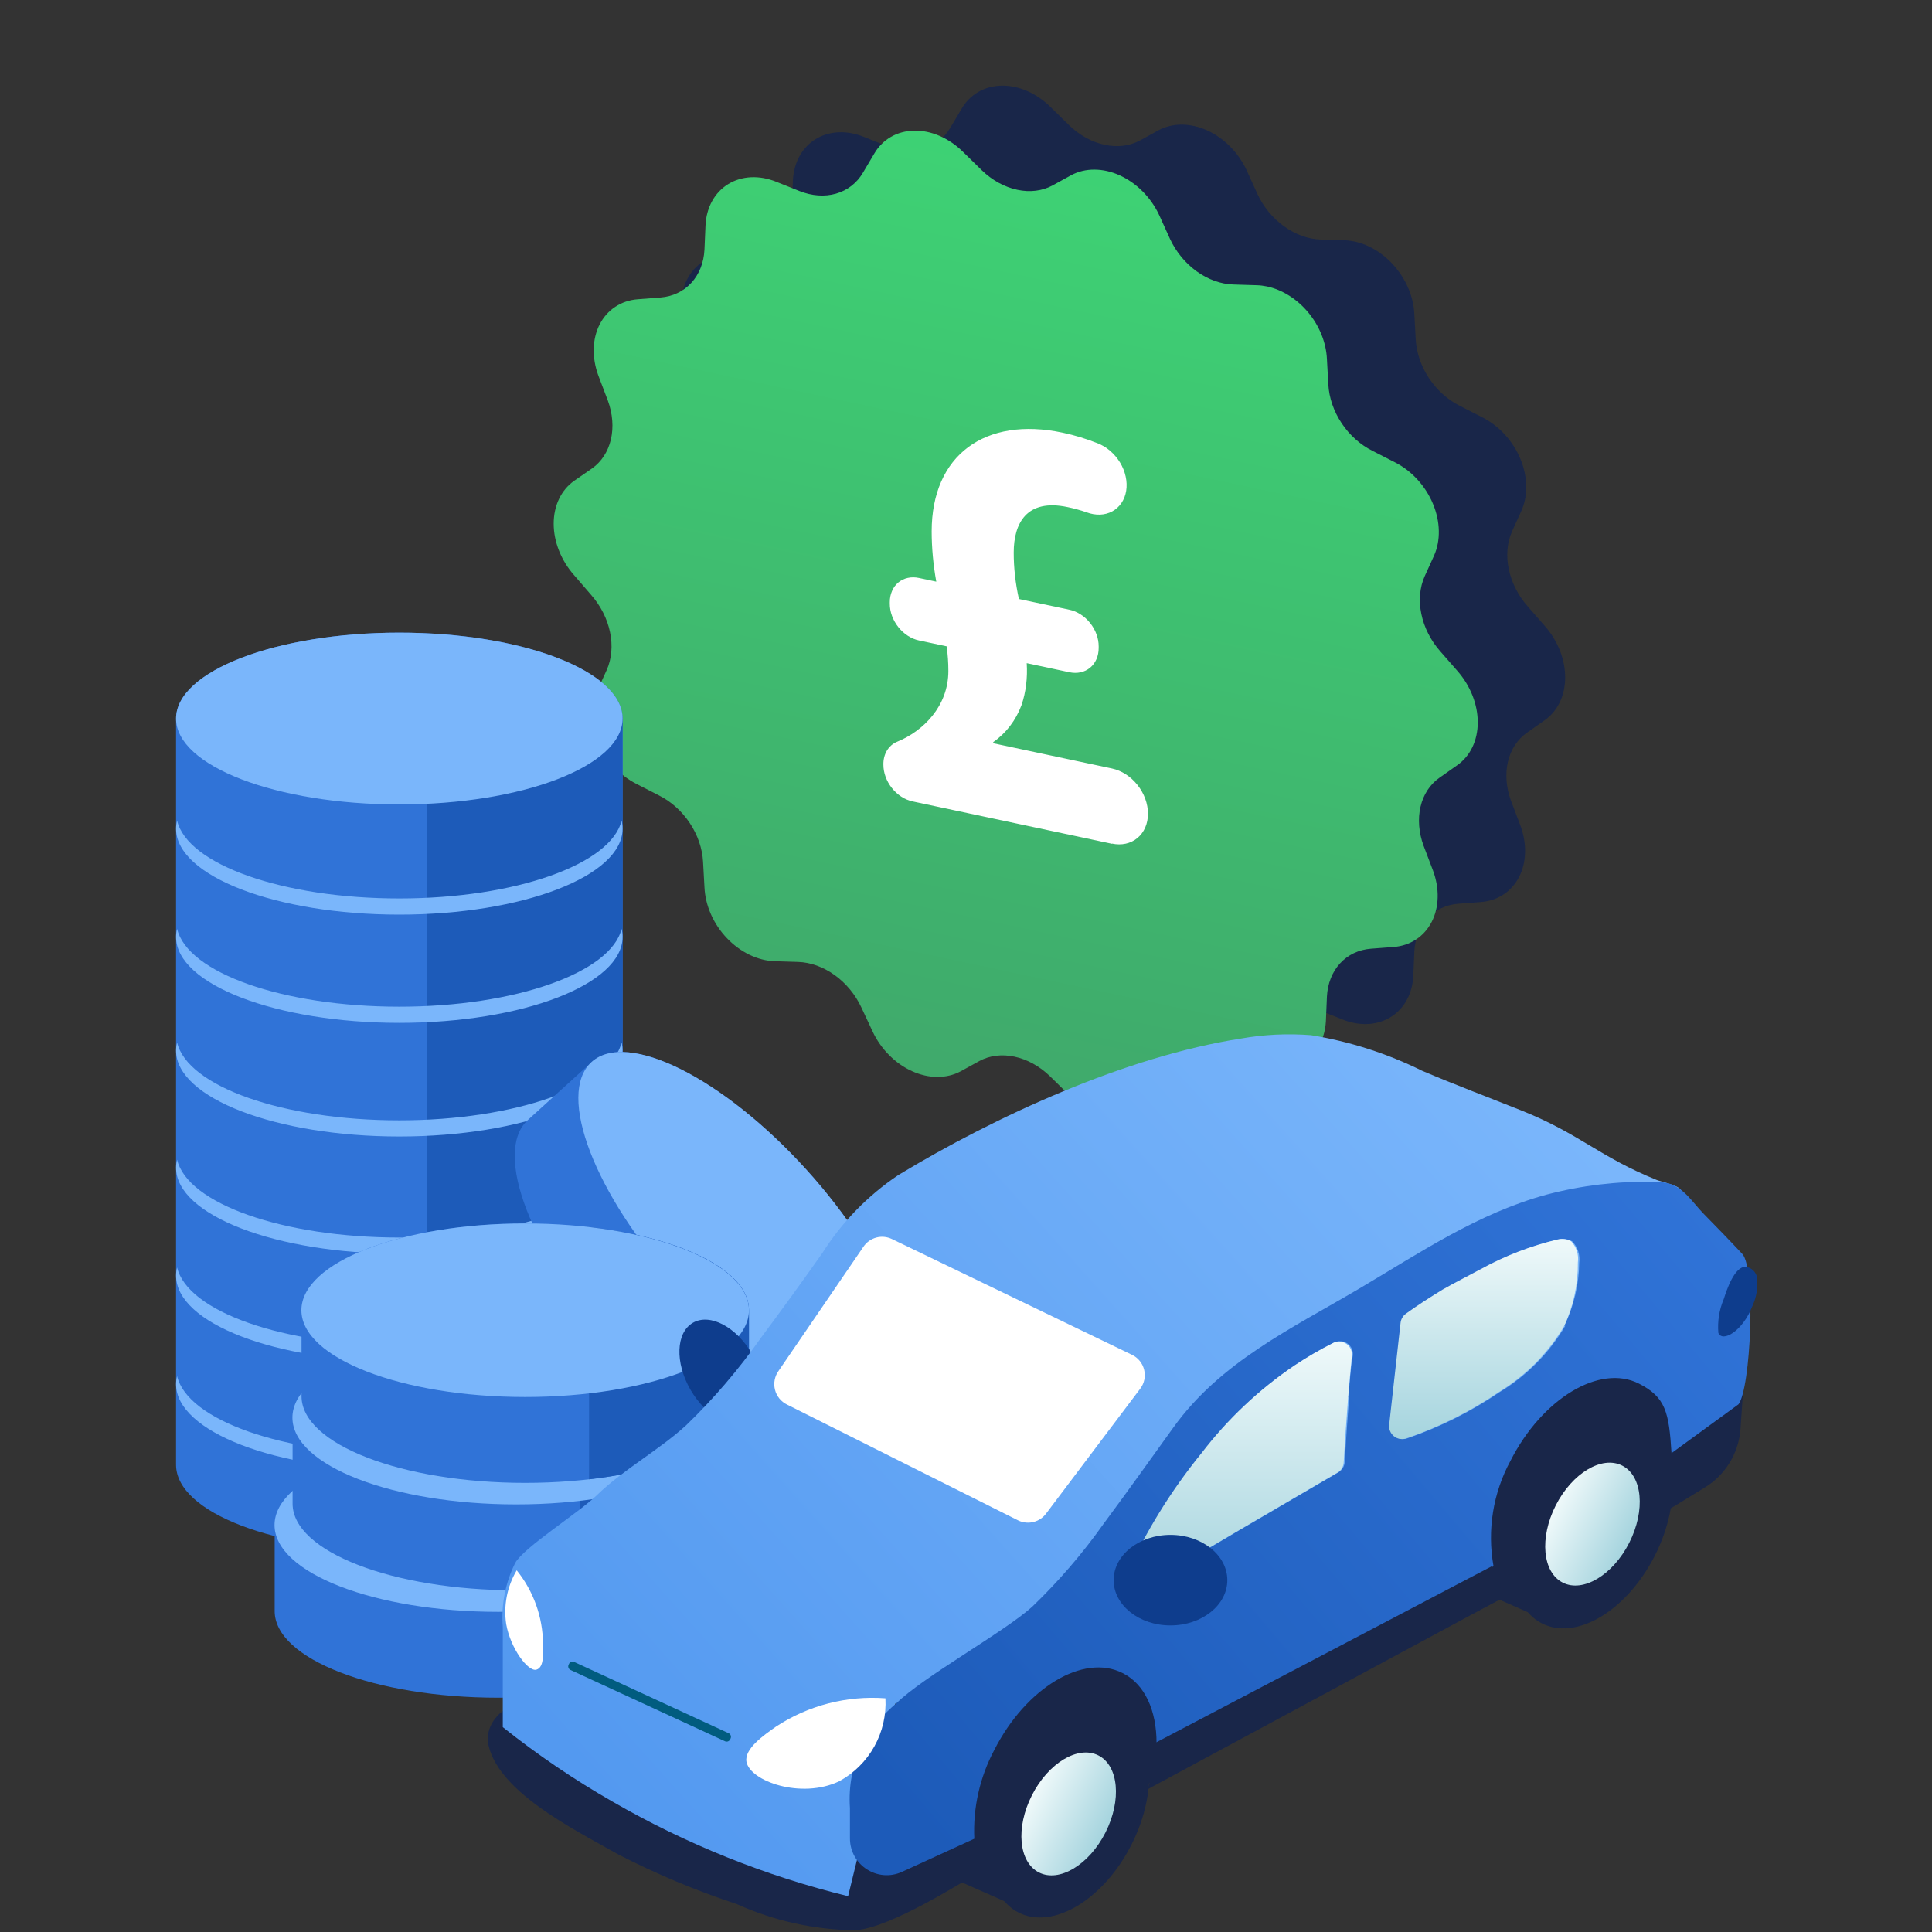 <svg width="70" height="70" viewBox="0 0 70 70" fill="none" xmlns="http://www.w3.org/2000/svg">
<rect x="0" y="0" width="70" height="70" fill="#333333" stroke="none"/>
<g clip-path="url(#clip0_7604_1418)">
<path d="M55.98 22.689L55.344 21.962C55.003 21.573 54.765 21.103 54.665 20.617C54.564 20.131 54.606 19.654 54.784 19.254L55.125 18.503C55.246 18.231 55.305 17.923 55.298 17.599C55.291 17.275 55.219 16.942 55.085 16.623C54.952 16.303 54.76 16.005 54.524 15.746C54.288 15.488 54.012 15.276 53.714 15.125L52.891 14.704C52.451 14.484 52.061 14.133 51.775 13.702C51.488 13.271 51.321 12.78 51.295 12.3L51.244 11.379C51.217 10.79 50.977 10.189 50.572 9.699C50.168 9.209 49.63 8.869 49.071 8.749C48.944 8.723 48.819 8.708 48.695 8.705L47.851 8.679C47.401 8.665 46.938 8.499 46.527 8.203C46.116 7.908 45.778 7.499 45.561 7.033L45.165 6.161C45.018 5.846 44.814 5.555 44.568 5.307C44.322 5.06 44.039 4.861 43.738 4.724C43.437 4.588 43.124 4.517 42.821 4.515C42.518 4.514 42.232 4.583 41.98 4.717L41.297 5.092C40.927 5.29 40.484 5.344 40.029 5.247C39.565 5.151 39.112 4.902 38.737 4.538L38.054 3.868C37.803 3.622 37.515 3.426 37.209 3.294C36.904 3.162 36.588 3.097 36.284 3.104C35.979 3.11 35.693 3.188 35.444 3.332C35.195 3.476 34.99 3.683 34.842 3.938L34.428 4.635C34.209 5.006 33.869 5.269 33.457 5.387C33.045 5.504 32.582 5.471 32.132 5.291L31.288 4.955C30.984 4.833 30.672 4.778 30.372 4.793C30.073 4.808 29.792 4.893 29.55 5.042C29.308 5.19 29.11 5.4 28.968 5.657C28.826 5.913 28.745 6.211 28.729 6.53L28.691 7.417C28.667 7.887 28.501 8.308 28.215 8.619C27.929 8.93 27.539 9.116 27.099 9.15L26.272 9.213C25.974 9.237 25.698 9.33 25.46 9.486C25.223 9.643 25.031 9.859 24.896 10.121C24.761 10.383 24.687 10.684 24.679 11.005C24.67 11.325 24.728 11.658 24.847 11.981L25.189 12.881C25.364 13.358 25.404 13.852 25.3 14.294C25.198 14.736 24.958 15.104 24.615 15.345L23.966 15.795C23.734 15.96 23.548 16.183 23.421 16.45C23.293 16.717 23.227 17.022 23.227 17.345C23.227 17.668 23.293 18.001 23.421 18.322C23.548 18.643 23.734 18.945 23.966 19.208L24.591 19.933C24.932 20.322 25.17 20.792 25.27 21.278C25.371 21.764 25.329 22.241 25.151 22.642L24.81 23.393C24.689 23.664 24.63 23.972 24.637 24.296C24.644 24.62 24.716 24.953 24.85 25.272C24.983 25.592 25.175 25.891 25.411 26.149C25.647 26.407 25.923 26.619 26.221 26.77L27.044 27.192C27.484 27.412 27.874 27.762 28.16 28.193C28.447 28.625 28.614 29.115 28.64 29.596L28.691 30.516C28.705 30.842 28.784 31.175 28.924 31.493C29.063 31.811 29.261 32.106 29.502 32.36C29.743 32.614 30.023 32.82 30.323 32.965C30.623 33.109 30.936 33.188 31.241 33.198L32.084 33.224C32.534 33.238 32.997 33.404 33.408 33.7C33.819 33.995 34.157 34.404 34.374 34.869L34.784 35.745C34.931 36.059 35.135 36.35 35.38 36.598C35.627 36.846 35.909 37.044 36.211 37.181C36.512 37.317 36.824 37.389 37.127 37.39C37.43 37.391 37.717 37.322 37.969 37.188L38.652 36.813C39.023 36.613 39.468 36.558 39.925 36.655C40.382 36.752 40.827 36.997 41.198 37.354L41.881 38.023C42.132 38.27 42.42 38.466 42.725 38.598C43.031 38.73 43.346 38.795 43.651 38.789C43.955 38.783 44.241 38.705 44.49 38.562C44.739 38.418 44.945 38.212 45.093 37.957L45.507 37.261C45.726 36.889 46.066 36.627 46.478 36.509C46.89 36.391 47.353 36.424 47.803 36.604L48.647 36.94C48.774 36.991 48.903 37.03 49.033 37.058C49.588 37.175 50.122 37.067 50.526 36.755C50.93 36.443 51.173 35.951 51.206 35.38L51.244 34.479C51.268 34.008 51.434 33.587 51.72 33.276C52.006 32.965 52.396 32.779 52.836 32.745L53.663 32.682C53.961 32.658 54.237 32.565 54.475 32.409C54.712 32.253 54.904 32.036 55.039 31.774C55.174 31.513 55.248 31.212 55.256 30.891C55.265 30.57 55.207 30.237 55.088 29.914L54.746 29.014C54.571 28.537 54.532 28.043 54.635 27.601C54.737 27.159 54.977 26.792 55.32 26.55L55.966 26.096C56.198 25.933 56.385 25.711 56.513 25.445C56.641 25.178 56.708 24.874 56.709 24.552C56.71 24.23 56.646 23.897 56.52 23.576C56.395 23.255 56.21 22.953 55.98 22.689ZM43.46 28.944L36.233 27.408C36.094 27.378 35.956 27.32 35.827 27.237C35.699 27.155 35.582 27.048 35.484 26.925C35.385 26.801 35.307 26.663 35.254 26.517C35.201 26.372 35.173 26.222 35.173 26.077C35.17 25.89 35.214 25.716 35.299 25.571C35.385 25.426 35.51 25.315 35.662 25.25C36.622 24.862 37.528 23.953 37.528 22.679C37.528 22.386 37.508 22.088 37.466 21.789L36.465 21.576C36.326 21.547 36.188 21.489 36.06 21.406C35.931 21.323 35.814 21.217 35.716 21.093C35.618 20.97 35.54 20.831 35.486 20.686C35.433 20.54 35.406 20.391 35.406 20.245V20.192C35.405 20.047 35.432 19.908 35.486 19.785C35.539 19.662 35.617 19.557 35.715 19.475C35.813 19.393 35.931 19.337 36.059 19.308C36.188 19.28 36.326 19.282 36.465 19.312L37.09 19.445C36.98 18.834 36.924 18.225 36.923 17.626C36.923 14.862 38.857 13.45 41.673 14.049C42.094 14.137 42.515 14.265 42.93 14.43C43.093 14.492 43.249 14.586 43.389 14.706C43.529 14.825 43.651 14.969 43.748 15.129C43.844 15.289 43.914 15.461 43.952 15.637C43.99 15.812 43.997 15.987 43.971 16.151C43.944 16.315 43.887 16.466 43.8 16.594C43.714 16.722 43.601 16.825 43.468 16.898C43.334 16.97 43.183 17.011 43.023 17.017C42.863 17.022 42.696 16.994 42.534 16.932C42.307 16.854 42.079 16.791 41.85 16.744C40.357 16.426 39.896 17.337 39.896 18.39C39.895 18.943 39.958 19.509 40.084 20.074L41.915 20.463C42.054 20.492 42.192 20.55 42.321 20.632C42.45 20.715 42.567 20.821 42.665 20.945C42.764 21.069 42.842 21.207 42.895 21.353C42.948 21.499 42.975 21.648 42.974 21.794V21.847C42.974 22.14 42.863 22.398 42.664 22.563C42.466 22.728 42.196 22.787 41.915 22.728L40.367 22.398C40.401 22.933 40.337 23.448 40.179 23.917C39.97 24.474 39.617 24.936 39.154 25.258V25.3L43.456 26.215C43.802 26.288 44.134 26.502 44.378 26.809C44.623 27.116 44.76 27.492 44.76 27.853C44.76 28.213 44.623 28.53 44.378 28.733C44.134 28.937 43.802 29.009 43.456 28.936L43.46 28.944Z" fill="#192649"/>
<path d="M36.398 11.515C30.319 10.704 25.392 15.286 25.392 21.749C25.392 28.212 30.319 34.108 36.398 34.919C38.289 35.171 40.069 34.901 41.624 34.215C43.459 35.097 45.385 35.958 46.688 35.903C46.819 35.898 46.946 35.851 47.054 35.769C47.163 35.687 47.248 35.573 47.3 35.439C47.352 35.305 47.369 35.157 47.349 35.013C47.329 34.868 47.273 34.733 47.187 34.621C46.426 33.69 45.76 32.907 45.389 31.166C46.658 29.428 47.403 27.199 47.403 24.685C47.403 18.222 42.476 12.325 36.398 11.515Z" fill="white"/>
<path d="M32.024 19.041L32.954 19.273C32.991 19.531 33.011 19.788 33.014 20.042C33.014 21.34 31.994 22.155 31.118 22.459C30.935 22.524 30.783 22.642 30.678 22.803C30.573 22.964 30.519 23.162 30.52 23.376C30.52 23.711 30.652 24.065 30.887 24.36C31.123 24.656 31.443 24.868 31.776 24.951L39.664 26.918C40.066 27.018 40.451 26.954 40.736 26.74C41.02 26.525 41.179 26.178 41.179 25.774C41.179 25.371 41.02 24.944 40.736 24.588C40.451 24.231 40.066 23.975 39.664 23.875L35.147 22.748C35.546 22.439 35.852 22.024 36.044 21.533C36.203 21.095 36.275 20.61 36.257 20.102L38.022 20.542C38.355 20.625 38.675 20.572 38.91 20.394C39.146 20.216 39.278 19.928 39.278 19.593V19.539C39.278 19.374 39.246 19.201 39.183 19.033C39.12 18.864 39.027 18.702 38.91 18.555C38.794 18.409 38.655 18.282 38.503 18.18C38.35 18.079 38.187 18.006 38.022 17.964L35.958 17.45C35.843 16.919 35.786 16.392 35.787 15.878C35.787 14.986 36.389 14.075 37.977 14.471C38.211 14.528 38.445 14.601 38.677 14.688C39.039 14.828 39.406 14.829 39.705 14.692C40.003 14.556 40.211 14.29 40.286 13.95C40.328 13.765 40.331 13.564 40.294 13.358C40.257 13.152 40.181 12.946 40.071 12.752C39.966 12.561 39.829 12.385 39.667 12.236C39.505 12.087 39.323 11.967 39.132 11.884C38.687 11.694 38.235 11.542 37.783 11.43C34.702 10.662 32.362 12.02 32.362 14.886C32.364 15.443 32.414 16.012 32.512 16.584L32.024 16.463C31.691 16.38 31.371 16.433 31.136 16.611C30.9 16.789 30.768 17.077 30.768 17.412V17.466C30.768 17.631 30.8 17.803 30.863 17.972C30.927 18.141 31.019 18.303 31.136 18.45C31.252 18.596 31.391 18.723 31.543 18.825C31.696 18.926 31.859 19 32.024 19.041Z" fill="white"/>
<g clip-path="url(#clip1_7604_1418)">
<path d="M52.813 24.318L52.177 23.591C51.836 23.203 51.598 22.732 51.498 22.246C51.397 21.761 51.439 21.284 51.617 20.883L51.958 20.132C52.079 19.86 52.138 19.552 52.131 19.228C52.124 18.904 52.052 18.572 51.918 18.252C51.785 17.933 51.593 17.634 51.357 17.375C51.121 17.117 50.845 16.905 50.547 16.754L49.724 16.333C49.284 16.113 48.894 15.762 48.608 15.331C48.321 14.9 48.154 14.409 48.128 13.929L48.077 13.008C48.05 12.419 47.81 11.818 47.406 11.328C47.001 10.838 46.463 10.498 45.904 10.378C45.777 10.352 45.652 10.337 45.528 10.334L44.684 10.308C44.234 10.294 43.771 10.128 43.36 9.833C42.949 9.537 42.611 9.128 42.394 8.662L41.998 7.79C41.851 7.475 41.647 7.184 41.401 6.936C41.155 6.689 40.872 6.49 40.571 6.354C40.27 6.217 39.958 6.146 39.654 6.145C39.351 6.143 39.065 6.212 38.813 6.346L38.13 6.722C37.76 6.919 37.317 6.973 36.862 6.877C36.398 6.78 35.946 6.532 35.57 6.167L34.887 5.497C34.636 5.251 34.348 5.055 34.042 4.923C33.737 4.791 33.421 4.726 33.117 4.733C32.812 4.74 32.526 4.817 32.277 4.961C32.028 5.105 31.823 5.312 31.675 5.567L31.262 6.264C31.042 6.635 30.702 6.898 30.29 7.016C29.878 7.134 29.415 7.1 28.965 6.921L28.121 6.584C27.817 6.462 27.505 6.407 27.205 6.422C26.905 6.437 26.625 6.522 26.383 6.671C26.141 6.82 25.943 7.029 25.801 7.286C25.659 7.542 25.578 7.84 25.562 8.159L25.524 9.046C25.5 9.517 25.334 9.937 25.048 10.248C24.762 10.559 24.372 10.745 23.932 10.779L23.105 10.843C22.807 10.866 22.531 10.959 22.293 11.116C22.056 11.272 21.864 11.488 21.729 11.75C21.594 12.012 21.52 12.313 21.512 12.634C21.503 12.954 21.561 13.287 21.68 13.61L22.022 14.51C22.198 14.987 22.236 15.481 22.134 15.923C22.03 16.365 21.791 16.733 21.448 16.974L20.799 17.424C20.567 17.589 20.381 17.812 20.254 18.079C20.126 18.346 20.061 18.651 20.061 18.974C20.061 19.297 20.126 19.63 20.254 19.951C20.381 20.273 20.567 20.575 20.799 20.837L21.424 21.562C21.765 21.951 22.003 22.421 22.103 22.907C22.204 23.393 22.162 23.87 21.984 24.271L21.643 25.022C21.522 25.293 21.463 25.601 21.47 25.925C21.477 26.249 21.549 26.582 21.683 26.902C21.816 27.221 22.008 27.52 22.244 27.778C22.48 28.036 22.756 28.248 23.054 28.399L23.877 28.821C24.317 29.041 24.707 29.391 24.993 29.823C25.28 30.254 25.447 30.744 25.473 31.225L25.524 32.145C25.538 32.471 25.617 32.804 25.757 33.122C25.896 33.44 26.093 33.736 26.335 33.989C26.576 34.243 26.856 34.449 27.156 34.594C27.456 34.738 27.768 34.818 28.073 34.827L28.918 34.853C29.367 34.867 29.83 35.034 30.241 35.329C30.652 35.624 30.99 36.033 31.207 36.498L31.617 37.374C31.764 37.689 31.968 37.98 32.214 38.227C32.459 38.475 32.742 38.673 33.044 38.81C33.345 38.947 33.657 39.018 33.96 39.019C34.263 39.02 34.55 38.952 34.802 38.818L35.485 38.442C35.856 38.242 36.301 38.187 36.758 38.285C37.215 38.382 37.66 38.626 38.031 38.983L38.714 39.653C38.965 39.899 39.253 40.095 39.558 40.227C39.864 40.359 40.179 40.425 40.484 40.418C40.788 40.412 41.075 40.335 41.323 40.191C41.572 40.047 41.778 39.841 41.926 39.586L42.34 38.89C42.559 38.519 42.899 38.256 43.311 38.138C43.723 38.02 44.186 38.053 44.636 38.233L45.48 38.569C45.607 38.62 45.736 38.66 45.866 38.687C46.421 38.804 46.955 38.696 47.359 38.384C47.763 38.072 48.006 37.581 48.039 37.009L48.077 36.108C48.101 35.637 48.267 35.216 48.553 34.905C48.839 34.594 49.229 34.408 49.669 34.374L50.496 34.311C50.794 34.288 51.07 34.195 51.308 34.038C51.545 33.882 51.737 33.665 51.872 33.404C52.007 33.142 52.081 32.841 52.089 32.52C52.098 32.199 52.04 31.866 51.921 31.543L51.579 30.643C51.404 30.166 51.365 29.672 51.468 29.23C51.571 28.788 51.81 28.421 52.153 28.18L52.799 27.725C53.031 27.562 53.218 27.34 53.346 27.074C53.474 26.808 53.541 26.503 53.542 26.181C53.543 25.859 53.479 25.527 53.353 25.205C53.227 24.884 53.043 24.582 52.813 24.318ZM40.293 30.573L33.066 29.037C32.927 29.007 32.789 28.95 32.66 28.867C32.532 28.784 32.415 28.677 32.317 28.554C32.218 28.43 32.14 28.292 32.087 28.146C32.034 28.001 32.007 27.851 32.007 27.706C32.003 27.519 32.047 27.345 32.132 27.2C32.218 27.055 32.343 26.944 32.495 26.879C33.455 26.491 34.361 25.582 34.361 24.309C34.361 24.015 34.341 23.717 34.299 23.418L33.298 23.205C33.159 23.176 33.021 23.118 32.893 23.035C32.764 22.952 32.647 22.846 32.549 22.722C32.451 22.599 32.373 22.46 32.319 22.315C32.266 22.169 32.239 22.02 32.239 21.875V21.821C32.238 21.676 32.266 21.538 32.319 21.415C32.372 21.291 32.45 21.186 32.548 21.104C32.647 21.022 32.764 20.966 32.892 20.938C33.021 20.91 33.159 20.911 33.298 20.941L33.923 21.074C33.813 20.463 33.757 19.854 33.756 19.255C33.756 16.491 35.69 15.08 38.506 15.678C38.927 15.767 39.348 15.894 39.763 16.059C39.926 16.121 40.082 16.215 40.222 16.335C40.362 16.455 40.484 16.599 40.581 16.758C40.678 16.918 40.747 17.091 40.785 17.266C40.823 17.441 40.83 17.616 40.804 17.78C40.778 17.945 40.72 18.095 40.633 18.223C40.547 18.351 40.434 18.454 40.301 18.527C40.167 18.599 40.016 18.64 39.856 18.646C39.696 18.651 39.529 18.623 39.367 18.561C39.14 18.483 38.912 18.42 38.683 18.373C37.19 18.055 36.729 18.967 36.729 20.019C36.728 20.573 36.791 21.138 36.917 21.703L38.748 22.092C38.888 22.121 39.025 22.179 39.154 22.262C39.283 22.344 39.4 22.451 39.498 22.574C39.597 22.698 39.675 22.837 39.728 22.982C39.781 23.128 39.808 23.278 39.807 23.423V23.476C39.807 23.77 39.696 24.027 39.497 24.192C39.299 24.357 39.029 24.416 38.748 24.357L37.2 24.028C37.234 24.562 37.17 25.078 37.012 25.546C36.803 26.104 36.45 26.565 35.987 26.887V26.93L40.289 27.844C40.635 27.918 40.967 28.131 41.211 28.439C41.456 28.746 41.593 29.121 41.593 29.482C41.593 29.843 41.456 30.159 41.211 30.363C40.967 30.566 40.635 30.639 40.289 30.565L40.293 30.573Z" fill="url(#paint0_linear_7604_1418)"/>
</g>
<path d="M22.557 26.035V53.07C22.557 54.789 18.935 56.178 14.468 56.178C10.002 56.178 6.379 54.81 6.379 53.07V26.035C6.379 24.316 10.002 22.922 14.468 22.922C18.935 22.922 22.557 24.316 22.557 26.035Z" fill="#3073D7"/>
<path d="M22.557 26.035V53.07C22.557 54.081 19.771 54.978 15.456 55.545V23.557C19.771 24.125 22.557 25.024 22.557 26.035Z" fill="#1D5BB9"/>
<path d="M14.468 29.147C18.936 29.147 22.557 27.754 22.557 26.035C22.557 24.315 18.936 22.922 14.468 22.922C10.001 22.922 6.379 24.315 6.379 26.035C6.379 27.754 10.001 29.147 14.468 29.147Z" fill="#7AB6FB"/>
<path d="M22.557 38.064C22.557 39.783 18.935 41.177 14.468 41.177C10.002 41.177 6.379 39.783 6.379 38.064C6.379 37.966 6.391 37.867 6.417 37.772C6.796 39.368 10.258 40.592 14.468 40.592C18.678 40.592 22.14 39.352 22.52 37.772C22.545 37.867 22.558 37.966 22.557 38.064Z" fill="#7AB6FB"/>
<path d="M22.557 30.025C22.557 31.744 18.935 33.138 14.468 33.138C10.002 33.138 6.379 31.744 6.379 30.025C6.379 29.927 6.391 29.828 6.417 29.733C6.796 31.329 10.258 32.553 14.468 32.553C18.678 32.553 22.14 31.313 22.52 29.733C22.545 29.828 22.558 29.927 22.557 30.025Z" fill="#7AB6FB"/>
<path d="M22.557 42.31C22.557 44.029 18.935 45.423 14.468 45.423C10.002 45.423 6.379 44.029 6.379 42.31C6.379 42.212 6.391 42.113 6.417 42.018C6.796 43.614 10.258 44.838 14.468 44.838C18.678 44.838 22.14 43.598 22.52 42.018C22.545 42.113 22.558 42.212 22.557 42.31Z" fill="#7AB6FB"/>
<path d="M22.557 33.947C22.557 35.666 18.935 37.06 14.468 37.06C10.002 37.06 6.379 35.666 6.379 33.947C6.379 33.848 6.391 33.75 6.417 33.654C6.796 35.251 10.258 36.474 14.468 36.474C18.678 36.474 22.14 35.234 22.52 33.654C22.545 33.75 22.558 33.848 22.557 33.947Z" fill="#7AB6FB"/>
<path d="M22.557 46.216C22.557 47.935 18.935 49.329 14.468 49.329C10.002 49.329 6.379 47.951 6.379 46.216C6.379 46.117 6.391 46.019 6.417 45.923C6.796 47.52 10.258 48.743 14.468 48.743C18.678 48.743 22.14 47.504 22.52 45.923C22.545 46.019 22.558 46.117 22.557 46.216Z" fill="#7AB6FB"/>
<path d="M22.557 50.153C22.557 51.872 18.935 53.266 14.468 53.266C10.002 53.266 6.379 51.872 6.379 50.153C6.379 50.054 6.391 49.956 6.417 49.861C6.796 51.457 10.258 52.681 14.468 52.681C18.678 52.681 22.14 51.441 22.52 49.861C22.545 49.956 22.558 50.054 22.557 50.153Z" fill="#7AB6FB"/>
<g clip-path="url(#clip2_7604_1418)">
<path d="M39.444 52.298V55.42C39.444 57.156 35.813 58.559 31.336 58.559C26.858 58.559 23.233 57.156 23.233 55.42V52.298C23.233 50.562 26.864 49.159 31.341 49.159C35.818 49.159 39.444 50.562 39.444 52.298Z" fill="#3073D7"/>
<path d="M39.444 52.384V55.472C39.444 56.88 37 58.051 33.65 58.432V49.407C37.001 49.788 39.444 50.975 39.444 52.384Z" fill="#1D5BB9"/>
<path d="M31.336 55.447C35.814 55.447 39.444 54.039 39.444 52.303C39.444 50.567 35.814 49.159 31.336 49.159C26.858 49.159 23.227 50.567 23.227 52.303C23.227 54.039 26.858 55.447 31.336 55.447Z" fill="#7AB6FB"/>
</g>
<g clip-path="url(#clip3_7604_1418)">
<path d="M32.332 50.485L30.019 52.583C28.733 53.749 25.255 52.002 22.247 48.686C19.239 45.37 17.842 41.742 19.128 40.576L21.441 38.478C22.727 37.312 26.205 39.059 29.213 42.375C32.221 45.691 33.618 49.319 32.332 50.485Z" fill="#3073D7"/>
<path d="M32.257 50.55L30.003 52.597C29.506 53.053 28.579 53.051 27.534 52.649L27.554 47.937L30.508 45.227C32.246 47.62 33.178 49.705 32.257 50.55Z" fill="#1D5BB9"/>
<path d="M24.552 46.596C27.561 49.913 31.042 51.656 32.328 50.489C33.614 49.322 32.218 45.688 29.21 42.371C26.201 39.054 22.72 37.312 21.433 38.478C20.147 39.645 21.544 43.279 24.552 46.596Z" fill="#7AB6FB"/>
</g>
<g clip-path="url(#clip4_7604_1418)">
<path d="M26.163 55.25V58.373C26.163 60.109 22.532 61.511 18.055 61.511C13.578 61.511 9.952 60.109 9.952 58.373V55.25C9.952 53.514 13.583 52.111 18.06 52.111C22.537 52.111 26.163 53.514 26.163 55.25Z" fill="#3073D7"/>
<path d="M26.124 55.224V58.346C26.124 59.77 23.68 60.97 20.331 61.355V52.214C23.682 52.599 26.124 53.799 26.124 55.224Z" fill="#1D5BB9"/>
<path d="M18.055 58.4C22.533 58.4 26.163 56.992 26.163 55.256C26.163 53.519 22.533 52.112 18.055 52.112C13.577 52.112 9.947 53.519 9.947 55.256C9.947 56.992 13.577 58.4 18.055 58.4Z" fill="#7AB6FB"/>
</g>
<g clip-path="url(#clip5_7604_1418)">
<path d="M26.811 51.358V54.48C26.811 56.216 23.18 57.619 18.703 57.619C14.226 57.619 10.601 56.216 10.601 54.48V51.358C10.601 49.622 14.232 48.219 18.709 48.219C23.186 48.219 26.811 49.622 26.811 51.358Z" fill="#3073D7"/>
<path d="M26.798 51.4V54.523C26.798 55.947 24.355 57.106 21.005 57.491V48.391C24.356 48.775 26.798 49.976 26.798 51.4Z" fill="#1D5BB9"/>
<path d="M18.703 54.507C23.181 54.507 26.811 53.099 26.811 51.363C26.811 49.626 23.181 48.219 18.703 48.219C14.225 48.219 10.595 49.626 10.595 51.363C10.595 53.099 14.225 54.507 18.703 54.507Z" fill="#7AB6FB"/>
</g>
<g clip-path="url(#clip6_7604_1418)">
<path d="M27.136 47.466V50.589C27.136 52.325 23.505 53.727 19.028 53.727C14.551 53.727 10.925 52.325 10.925 50.589V47.466C10.925 45.73 14.556 44.328 19.033 44.328C23.511 44.328 27.136 45.73 27.136 47.466Z" fill="#3073D7"/>
<path d="M27.136 47.466V50.589C27.136 52.013 24.693 53.213 21.343 53.598V44.457C24.694 44.841 27.136 46.041 27.136 47.466Z" fill="#1D5BB9"/>
<path d="M19.028 50.616C23.506 50.616 27.136 49.208 27.136 47.472C27.136 45.735 23.506 44.328 19.028 44.328C14.55 44.328 10.92 45.735 10.92 47.472C10.92 49.208 14.55 50.616 19.028 50.616Z" fill="#7AB6FB"/>
</g>
<path d="M55.786 58.603L53.339 57.522L55.447 53.037L55.786 58.603Z" fill="#192649"/>
<path d="M36.801 69.066L34.355 67.984L36.463 63.499L36.801 69.066Z" fill="#192649"/>
<path d="M27.166 51.491C27.783 51.135 27.823 50.048 27.254 49.064C26.685 48.079 25.724 47.57 25.106 47.926C24.489 48.283 24.449 49.369 25.018 50.354C25.587 51.338 26.548 51.847 27.166 51.491Z" fill="#0E3D8D"/>
<path d="M63.059 51.806C63.023 52.231 62.887 52.642 62.663 53.005C62.438 53.368 62.132 53.673 61.767 53.895C61.03 54.343 60.28 54.823 59.573 55.198L49.607 60.438L39.045 65.967L35.4 67.89C34.883 68.167 32.277 69.856 30.986 69.936C29.501 69.921 28.035 69.596 26.682 68.984C25.202 68.497 23.763 67.893 22.379 67.178C20.762 66.262 17.928 64.868 17.67 63.08C17.659 62.775 17.762 62.477 17.959 62.244C18.389 61.697 18.758 61.9 19.25 62.158L21.094 63.129L26.387 65.894C26.695 66.053 30.765 67.276 30.691 67.479L32.461 61.771L41.615 58.699L52.029 53.582L56.413 48.55L62.253 50.971L63.212 49.582L63.059 51.806Z" fill="#192649"/>
<path d="M63.465 46.666L62.235 50.93L57.317 48.903L51.999 53.541L41.584 58.659L32.431 61.73L30.728 68.703C27.738 67.971 24.867 66.819 22.201 65.281C20.805 64.484 19.474 63.58 18.217 62.578V58.953C18.153 58.153 18.308 57.35 18.666 56.631C18.955 56.078 21.002 54.788 21.623 54.174C22.613 53.221 23.836 52.57 24.851 51.649C25.859 50.678 26.771 49.612 27.574 48.466C28.328 47.455 29.07 46.431 29.799 45.395C30.509 44.274 31.445 43.314 32.547 42.575C36.076 40.437 40.804 38.274 44.96 37.629C45.797 37.481 46.651 37.44 47.499 37.506C48.898 37.732 50.256 38.167 51.526 38.796C52.724 39.306 53.954 39.767 55.165 40.252C57.243 41.088 57.956 41.917 60.028 42.753C60.2 42.82 60.766 42.937 60.882 43.091L63.465 46.666Z" fill="url(#paint1_linear_7604_1418)"/>
<path d="M62.989 50.881C63.435 50.303 63.624 45.966 63.126 45.431C62.628 44.897 62.179 44.442 61.7 43.951C61.325 43.558 61.005 43.035 60.47 42.882C60.283 42.834 60.091 42.813 59.898 42.82C58.598 42.795 57.301 42.95 56.044 43.281C53.547 43.957 51.439 45.395 49.244 46.691C46.785 48.141 44.215 49.351 42.513 51.722C41.676 52.883 40.846 54.051 39.992 55.2C39.225 56.285 38.356 57.295 37.397 58.216C36.383 59.132 33.438 60.76 32.479 61.712C31.981 62.125 31.564 62.627 31.25 63.192C30.894 63.91 30.737 64.71 30.795 65.508V66.608C30.795 67.579 31.8 68.224 32.684 67.82L35.301 66.621C35.249 65.506 35.498 64.399 36.02 63.414C37.17 61.147 39.254 59.899 40.674 60.618C41.486 61.024 41.904 61.982 41.904 63.156L54.113 56.748C53.878 55.441 54.095 54.094 54.728 52.926C55.878 50.666 57.962 49.412 59.382 50.131C60.347 50.623 60.47 51.163 60.562 52.65M48.882 50.629C48.82 51.421 48.765 52.202 48.722 52.963C48.719 53.041 48.697 53.116 48.657 53.183C48.617 53.249 48.561 53.305 48.494 53.344C46.101 54.737 43.711 56.14 41.326 57.553C41.26 57.588 41.184 57.601 41.11 57.592C41.036 57.582 40.967 57.55 40.911 57.5C40.856 57.449 40.818 57.383 40.802 57.31C40.786 57.237 40.793 57.161 40.822 57.092C41.539 55.496 42.46 54.001 43.564 52.644C44.511 51.406 45.653 50.329 46.945 49.455C47.394 49.158 47.86 48.887 48.34 48.644C48.416 48.606 48.5 48.589 48.584 48.595C48.668 48.6 48.748 48.629 48.818 48.676C48.887 48.724 48.942 48.79 48.977 48.867C49.012 48.943 49.026 49.028 49.017 49.111C48.919 49.609 48.918 50.119 48.844 50.629H48.882ZM56.714 48.036C56.134 49.017 55.321 49.84 54.347 50.432C53.306 51.141 52.175 51.708 50.984 52.116C50.909 52.141 50.829 52.147 50.751 52.133C50.673 52.12 50.6 52.086 50.539 52.036C50.478 51.987 50.43 51.922 50.4 51.849C50.37 51.776 50.36 51.696 50.369 51.618C50.504 50.389 50.646 49.16 50.781 47.932C50.788 47.866 50.809 47.803 50.841 47.746C50.874 47.689 50.919 47.639 50.972 47.6C51.347 47.33 51.795 47.035 52.3 46.728C52.502 46.611 52.619 46.543 53.695 45.978C54.567 45.499 55.5 45.139 56.468 44.909C56.636 44.867 56.814 44.892 56.966 44.977C57.063 45.078 57.137 45.201 57.181 45.335C57.224 45.469 57.237 45.611 57.218 45.751C57.209 46.543 57.024 47.324 56.677 48.036H56.714Z" fill="url(#paint2_linear_7604_1418)"/>
<path d="M63.489 47.33C63.138 48.233 62.407 48.651 62.259 48.294C62.224 47.875 62.291 47.453 62.456 47.065C62.554 46.758 62.843 45.874 63.255 45.898C63.355 45.912 63.448 45.957 63.52 46.026C63.593 46.096 63.642 46.186 63.661 46.285C63.701 46.642 63.641 47.004 63.489 47.33Z" fill="#0E3D8D"/>
<path d="M57.169 45.738C57.177 46.531 57.009 47.316 56.678 48.036C56.098 49.017 55.285 49.84 54.311 50.432C53.27 51.141 52.139 51.707 50.948 52.115C50.873 52.141 50.793 52.147 50.715 52.133C50.637 52.119 50.564 52.086 50.503 52.036C50.441 51.986 50.394 51.922 50.364 51.849C50.334 51.776 50.324 51.696 50.333 51.618C50.468 50.389 50.61 49.16 50.745 47.931C50.752 47.866 50.772 47.803 50.805 47.745C50.838 47.688 50.882 47.639 50.935 47.6C51.31 47.329 51.759 47.035 52.263 46.727C52.466 46.611 52.583 46.543 53.659 45.978C54.531 45.498 55.464 45.139 56.432 44.909C56.6 44.867 56.778 44.891 56.929 44.976C57.023 45.078 57.094 45.199 57.135 45.33C57.176 45.462 57.188 45.601 57.169 45.738Z" fill="url(#paint3_linear_7604_1418)"/>
<path d="M48.981 49.124C48.931 49.621 48.888 50.131 48.845 50.641C48.784 51.434 48.728 52.214 48.685 52.976C48.683 53.053 48.66 53.129 48.621 53.195C48.581 53.262 48.525 53.317 48.458 53.356C46.064 54.749 43.675 56.152 41.29 57.565C41.224 57.6 41.148 57.614 41.074 57.604C41 57.594 40.93 57.562 40.875 57.512C40.82 57.462 40.782 57.395 40.766 57.322C40.75 57.249 40.757 57.173 40.786 57.104C41.502 55.509 42.424 54.014 43.528 52.656C44.475 51.418 45.617 50.341 46.909 49.468C47.357 49.17 47.823 48.899 48.304 48.657C48.379 48.618 48.463 48.601 48.547 48.607C48.631 48.613 48.712 48.641 48.782 48.689C48.851 48.737 48.906 48.802 48.941 48.879C48.976 48.955 48.99 49.04 48.981 49.124Z" fill="url(#paint4_linear_7604_1418)"/>
<path d="M40.992 66.842C42.001 64.854 41.808 62.73 40.56 62.097C39.313 61.465 37.483 62.564 36.474 64.552C35.465 66.54 35.658 68.664 36.905 69.296C38.153 69.929 39.982 68.83 40.992 66.842Z" fill="#192649"/>
<path d="M59.957 56.366C60.967 54.378 60.773 52.254 59.526 51.621C58.279 50.989 56.449 52.088 55.44 54.076C54.43 56.064 54.624 58.188 55.871 58.821C57.119 59.453 58.948 58.354 59.957 56.366Z" fill="#192649"/>
<path d="M40.052 66.398C40.647 65.227 40.532 63.975 39.796 63.602C39.06 63.229 37.982 63.876 37.388 65.047C36.793 66.218 36.907 67.47 37.643 67.843C38.379 68.216 39.458 67.569 40.052 66.398Z" fill="url(#paint5_linear_7604_1418)"/>
<path d="M59.031 55.897C59.625 54.725 59.511 53.474 58.775 53.101C58.039 52.728 56.961 53.375 56.366 54.546C55.772 55.717 55.886 56.968 56.622 57.341C57.358 57.714 58.436 57.068 59.031 55.897Z" fill="url(#paint6_linear_7604_1418)"/>
<path d="M54.563 57.829L41.584 64.826C41.75 64.284 41.837 63.722 41.843 63.155L54.052 56.747C54.141 57.141 54.315 57.51 54.563 57.829Z" fill="#192649"/>
<path d="M32.081 61.533C32.114 62.141 31.975 62.746 31.679 63.277C31.383 63.809 30.942 64.246 30.408 64.538C29.031 65.195 27.174 64.538 27.045 63.831C26.965 63.364 27.66 62.879 28.115 62.559C29.287 61.789 30.682 61.428 32.081 61.533Z" fill="white"/>
<path d="M18.721 56.895C18.374 57.481 18.239 58.169 18.34 58.843C18.494 59.721 19.133 60.581 19.435 60.495C19.736 60.409 19.668 59.838 19.674 59.555C19.666 58.587 19.33 57.649 18.721 56.895Z" fill="white"/>
<path d="M26.402 62.799L20.804 60.216C20.733 60.183 20.649 60.214 20.616 60.285L20.601 60.318C20.568 60.389 20.599 60.473 20.67 60.506L26.268 63.089C26.339 63.122 26.423 63.091 26.456 63.02L26.471 62.987C26.504 62.916 26.473 62.832 26.402 62.799Z" fill="#015C7F"/>
<path d="M42.408 58.892C43.545 58.892 44.468 58.157 44.468 57.252C44.468 56.346 43.545 55.611 42.408 55.611C41.271 55.611 40.349 56.346 40.349 57.252C40.349 58.157 41.271 58.892 42.408 58.892Z" fill="#0E3D8D"/>
<path d="M36.906 55.095L28.52 50.893C28.411 50.84 28.315 50.765 28.238 50.671C28.162 50.577 28.107 50.468 28.078 50.35C28.049 50.233 28.045 50.111 28.069 49.992C28.092 49.874 28.141 49.761 28.213 49.664L31.287 45.167C31.397 45.006 31.561 44.89 31.749 44.839C31.937 44.788 32.137 44.807 32.313 44.891L41.012 49.087C41.122 49.139 41.218 49.215 41.294 49.308C41.371 49.402 41.425 49.512 41.454 49.63C41.483 49.747 41.486 49.87 41.461 49.988C41.437 50.107 41.386 50.218 41.313 50.315L37.908 54.831C37.797 54.984 37.637 55.094 37.454 55.142C37.271 55.19 37.077 55.173 36.906 55.095Z" fill="white"/>
</g>
<defs>
<linearGradient id="paint0_linear_7604_1418" x1="36.801" y1="44.968" x2="52.594" y2="-29.33" gradientUnits="userSpaceOnUse">
<stop stop-color="#40A36A"/>
<stop offset="1" stop-color="#3BFF7E"/>
</linearGradient>
<linearGradient id="paint1_linear_7604_1418" x1="54.239" y1="37.475" x2="22.508" y2="65.902" gradientUnits="userSpaceOnUse">
<stop stop-color="#7AB6FB"/>
<stop offset="1" stop-color="#5399F0"/>
</linearGradient>
<linearGradient id="paint2_linear_7604_1418" x1="61.169" y1="42.818" x2="33.295" y2="66.349" gradientUnits="userSpaceOnUse">
<stop stop-color="#3073D7"/>
<stop offset="1" stop-color="#1D5BB9"/>
</linearGradient>
<linearGradient id="paint3_linear_7604_1418" x1="53.754" y1="44.889" x2="53.754" y2="52.14" gradientUnits="userSpaceOnUse">
<stop stop-color="#EFF9FA"/>
<stop offset="1" stop-color="#A5D4DE"/>
</linearGradient>
<linearGradient id="paint4_linear_7604_1418" x1="44.87" y1="48.606" x2="44.87" y2="57.607" gradientUnits="userSpaceOnUse">
<stop stop-color="#EFF9FA"/>
<stop offset="1" stop-color="#A5D4DE"/>
</linearGradient>
<linearGradient id="paint5_linear_7604_1418" x1="37.388" y1="65.047" x2="40.051" y2="66.399" gradientUnits="userSpaceOnUse">
<stop stop-color="#EFF9FA"/>
<stop offset="1" stop-color="#A5D4DE"/>
</linearGradient>
<linearGradient id="paint6_linear_7604_1418" x1="56.366" y1="54.545" x2="59.03" y2="55.898" gradientUnits="userSpaceOnUse">
<stop stop-color="#EFF9FA"/>
<stop offset="1" stop-color="#A5D4DE"/>
</linearGradient>
<clipPath id="clip0_7604_1418">
<rect width="70" height="70" fill="white"/>
</clipPath>
<clipPath id="clip1_7604_1418">
<rect width="39.119" height="39.119" fill="white" transform="matrix(0.978 0.208 0 1 17.669 -1.051)"/>
</clipPath>
<clipPath id="clip2_7604_1418">
<rect width="16.216" height="9.405" fill="white" transform="translate(23.227 49.159)"/>
</clipPath>
<clipPath id="clip3_7604_1418">
<rect width="16.216" height="9.405" fill="white" transform="translate(23.762 36.366) rotate(47.79)"/>
</clipPath>
<clipPath id="clip4_7604_1418">
<rect width="16.216" height="9.405" fill="white" transform="translate(9.947 52.111)"/>
</clipPath>
<clipPath id="clip5_7604_1418">
<rect width="16.216" height="9.405" fill="white" transform="translate(10.595 48.219)"/>
</clipPath>
<clipPath id="clip6_7604_1418">
<rect width="16.216" height="9.405" fill="white" transform="translate(10.92 44.327)"/>
</clipPath>
</defs>
</svg>
